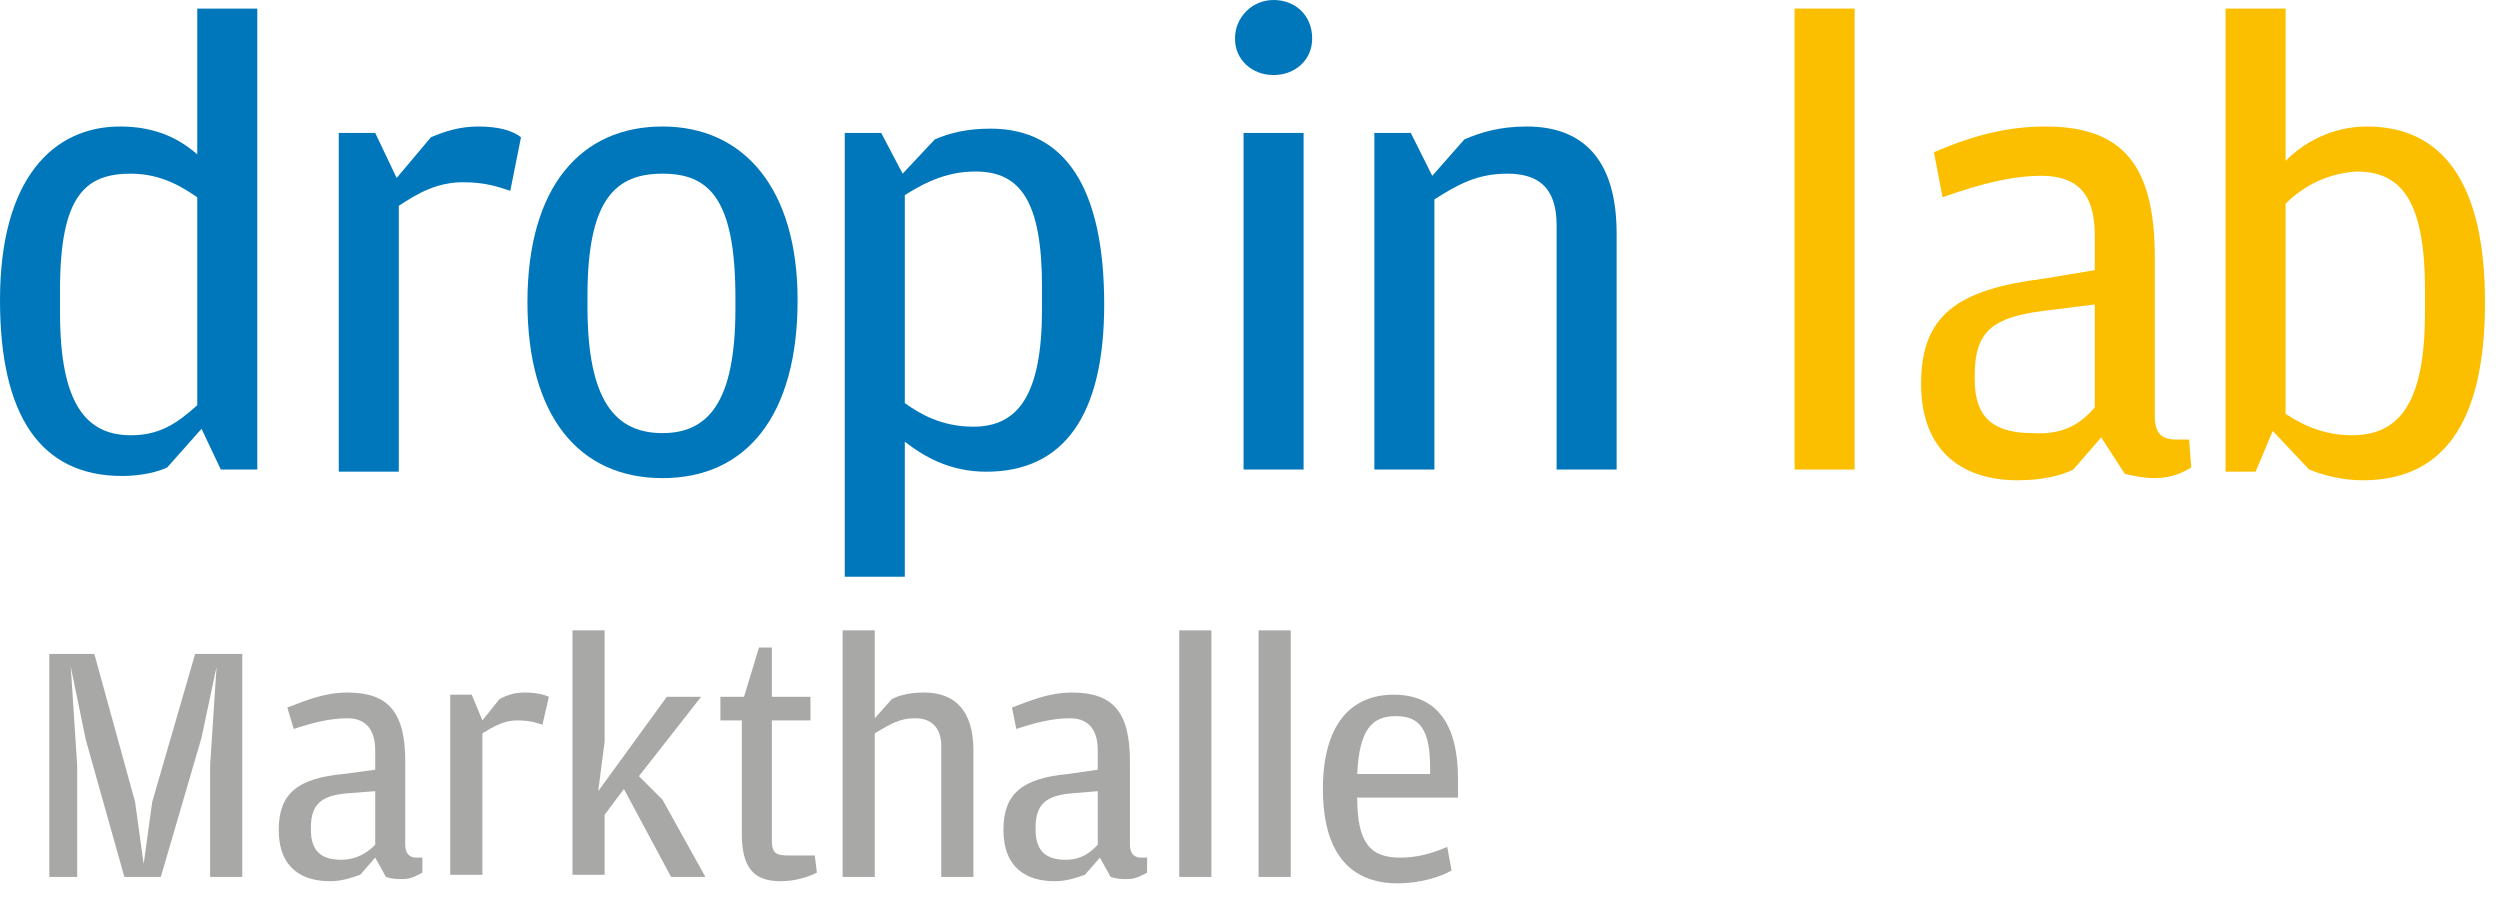 <?xml version="1.0" encoding="utf-8"?>
<!-- Generator: Adobe Illustrator 24.0.3, SVG Export Plug-In . SVG Version: 6.00 Build 0)  -->
<svg version="1.1" id="Ebene_1" xmlns="http://www.w3.org/2000/svg" xmlns:xlink="http://www.w3.org/1999/xlink" x="0px" y="0px"
	 viewBox="0 0 116.6 42.5" style="enable-background:new 0 0 116.6 42.5;" xml:space="preserve">
<style type="text/css">
	.st0{fill:#0077BA;}
	.st1{fill:#FCBF00;}
	.st2{fill:#A8A8A7;}
</style>
<g>
	<g>
		<path class="st0" d="M9.2,7.2V0.4H12v21.5h-1.7L9.4,20l-1.6,1.8c-0.4,0.2-1.2,0.4-2.1,0.4C1.9,22.2,0,19.4,0,14
			c0-5.7,2.5-8.1,5.6-8.1C7.3,5.9,8.4,6.5,9.2,7.2z M9.2,18.9V9.2C8.6,8.8,7.6,8.1,6.1,8.1c-2.1,0-3.3,1-3.3,5.4v1.1
			c0,4.2,1.2,5.7,3.3,5.7C7.4,20.3,8.2,19.8,9.2,18.9z"/>
		<path class="st0" d="M18.5,8.3l1.6-1.9c0.7-0.3,1.4-0.5,2.2-0.5c1,0,1.6,0.2,2,0.5l-0.5,2.5c-0.6-0.2-1.2-0.4-2.2-0.4
			c-1.2,0-2.1,0.5-3,1.1v12.4h-2.8V6.2h1.7L18.5,8.3z"/>
		<path class="st0" d="M30.9,22.3c-3.9,0-6.3-2.9-6.3-8.2c0-5.4,2.5-8.2,6.3-8.2s6.3,2.9,6.3,8.1C37.2,19.4,34.8,22.3,30.9,22.3z
			 M30.9,20.2c2.1,0,3.4-1.4,3.4-5.8v-0.5c0-4.6-1.2-5.8-3.4-5.8c-2.2,0-3.5,1.2-3.5,5.7v0.5C27.4,18.7,28.7,20.2,30.9,20.2z"/>
		<path class="st0" d="M42.1,8.1l1.5-1.6c0.7-0.3,1.5-0.5,2.6-0.5c3.5,0,5.3,2.8,5.3,8.2c0,5.2-1.9,7.8-5.5,7.8
			c-1.7,0-2.9-0.7-3.8-1.4v6.3h-2.8V6.2h1.7L42.1,8.1z M42.2,18.8c0.7,0.5,1.7,1.1,3.2,1.1c2.1,0,3.2-1.5,3.2-5.5v-1
			c0-4-1-5.4-3.1-5.4c-1.2,0-2.2,0.4-3.3,1.1V18.8z"/>
		<path class="st0" d="M59.4,3.5c-1,0-1.8-0.7-1.8-1.7c0-1,0.8-1.8,1.8-1.8s1.8,0.7,1.8,1.8C61.2,2.8,60.4,3.5,59.4,3.5z M58,21.9
			V6.2h2.8v15.7H58z"/>
		<path class="st0" d="M66.8,8.2l1.5-1.7c0.7-0.3,1.6-0.6,2.9-0.6c2.6,0,4.2,1.5,4.2,5v11h-2.8V10.5c0-1.8-0.9-2.4-2.3-2.4
			c-1.4,0-2.3,0.5-3.4,1.2v12.6h-2.8V6.2h1.7L66.8,8.2z"/>
		<path class="st1" d="M83.7,21.9V0.4h2.8v21.5H83.7z"/>
		<path class="st1" d="M97.7,12.6V11c0-1.6-0.5-2.8-2.5-2.8c-1.4,0-2.9,0.4-4.6,1l-0.4-2.1c1.4-0.6,3.1-1.2,5.2-1.2
			c3.6,0,5.1,1.8,5.1,6.1v7.4c0,0.8,0.3,1.1,1,1.1h0.6l0.1,1.3c-0.3,0.2-0.9,0.5-1.7,0.5c-0.5,0-1-0.1-1.4-0.2l-1.1-1.7l-1.3,1.5
			c-0.6,0.3-1.5,0.5-2.6,0.5c-2.4,0-4.5-1.2-4.5-4.5c0-3.2,1.7-4.4,5.7-4.9L97.7,12.6z M97.7,19v-4.8l-2.4,0.3
			c-2.3,0.3-3.2,0.9-3.2,3v0.2c0,1.8,0.9,2.5,2.7,2.5C96.3,20.3,97.1,19.7,97.7,19z"/>
		<path class="st1" d="M106,20.1l-0.8,1.9h-1.4V0.4h2.8v7.1c0.8-0.8,2.1-1.6,3.8-1.6c3.5,0,5.5,2.6,5.5,8.2c0,5.7-2,8.3-5.7,8.3
			c-1.1,0-2-0.3-2.5-0.5L106,20.1z M106.6,9.5v9.8c0.9,0.6,1.9,1,3.1,1c2.2,0,3.4-1.5,3.4-5.7v-1.1c0-4.3-1.2-5.5-3.2-5.5
			C108.3,8.1,107.2,8.9,106.6,9.5z"/>
	</g>
	<g>
		<path class="st2" d="M2.3,40.9V30.5h2.1l1.9,6.9l0.4,2.9l0.4-2.9l2-6.9h2.2v10.4H9.8v-5.2l0.3-4.6l-0.7,3.3l-1.9,6.5H5.8L4,34.5
			l-0.7-3.4l0.3,4.6v5.2H2.3z"/>
		<path class="st2" d="M17.5,35.9v-0.9c0-0.8-0.3-1.5-1.3-1.5c-0.8,0-1.6,0.2-2.5,0.5L13.4,33c0.8-0.3,1.7-0.7,2.8-0.7
			c1.9,0,2.7,0.9,2.7,3.2v3.9c0,0.4,0.2,0.6,0.5,0.6h0.3l0,0.7c-0.2,0.1-0.5,0.3-0.9,0.3c-0.3,0-0.5,0-0.8-0.1L17.5,40l-0.7,0.8
			c-0.3,0.1-0.8,0.3-1.4,0.3c-1.3,0-2.4-0.6-2.4-2.4c0-1.7,0.9-2.4,3-2.6L17.5,35.9z M17.5,39.4v-2.5L16.2,37
			c-1.2,0.1-1.7,0.5-1.7,1.6v0.1c0,1,0.5,1.4,1.4,1.4C16.7,40.1,17.2,39.7,17.5,39.4z"/>
		<path class="st2" d="M22.5,33.6l0.8-1c0.4-0.2,0.7-0.3,1.2-0.3c0.5,0,0.9,0.1,1.1,0.2l-0.3,1.3c-0.3-0.1-0.6-0.2-1.2-0.2
			c-0.6,0-1.1,0.3-1.6,0.6v6.6h-1.5v-8.4H22L22.5,33.6z"/>
		<path class="st2" d="M28.2,38v2.8h-1.5V29.4h1.5v5.2l-0.3,2.3l3.2-4.4h1.6l-2.9,3.7l1.1,1.1l2,3.6h-1.6l-2.2-4.1L28.2,38z"/>
		<path class="st2" d="M36.4,41.1c-1.3,0-1.8-0.7-1.8-2.2v-5.3h-1v-1.1h1.1l0.7-2.3H36v2.3h1.8v1.1H36v5.6c0,0.6,0.2,0.7,0.8,0.7H38
			l0.1,0.8C37.7,40.9,37.1,41.1,36.4,41.1z"/>
		<path class="st2" d="M40.8,34.2v6.7h-1.5V29.4h1.5v4.1l0.8-0.9c0.4-0.2,0.9-0.3,1.5-0.3c1.4,0,2.3,0.8,2.3,2.7v5.9h-1.5v-6.1
			c0-0.9-0.5-1.3-1.2-1.3C41.9,33.5,41.5,33.8,40.8,34.2z"/>
		<path class="st2" d="M51.2,35.9v-0.9c0-0.8-0.3-1.5-1.3-1.5c-0.8,0-1.6,0.2-2.5,0.5L47.2,33c0.8-0.3,1.7-0.7,2.8-0.7
			c1.9,0,2.7,0.9,2.7,3.2v3.9c0,0.4,0.2,0.6,0.5,0.6h0.3l0,0.7c-0.2,0.1-0.5,0.3-0.9,0.3c-0.3,0-0.5,0-0.8-0.1L51.3,40l-0.7,0.8
			c-0.3,0.1-0.8,0.3-1.4,0.3c-1.3,0-2.4-0.6-2.4-2.4c0-1.7,0.9-2.4,3-2.6L51.2,35.9z M51.2,39.4v-2.5L50,37
			c-1.2,0.1-1.7,0.5-1.7,1.6v0.1c0,1,0.5,1.4,1.4,1.4C50.5,40.1,50.9,39.7,51.2,39.4z"/>
		<path class="st2" d="M55,40.9V29.4h1.5v11.5H55z"/>
		<path class="st2" d="M58.7,40.9V29.4h1.5v11.5H58.7z"/>
		<path class="st2" d="M63.3,37.2c0,2.1,0.6,2.8,2,2.8c0.8,0,1.5-0.2,2.2-0.5l0.2,1.1c-0.5,0.3-1.5,0.6-2.5,0.6
			c-2.3,0-3.5-1.5-3.5-4.4c0-3,1.3-4.4,3.3-4.4c2.1,0,3,1.5,3,3.9v0.9H63.3z M63.3,36.1h3.4v-0.3c0-1.8-0.5-2.4-1.6-2.4
			C64,33.4,63.4,34,63.3,36.1z"/>
	</g>
</g>
</svg>
